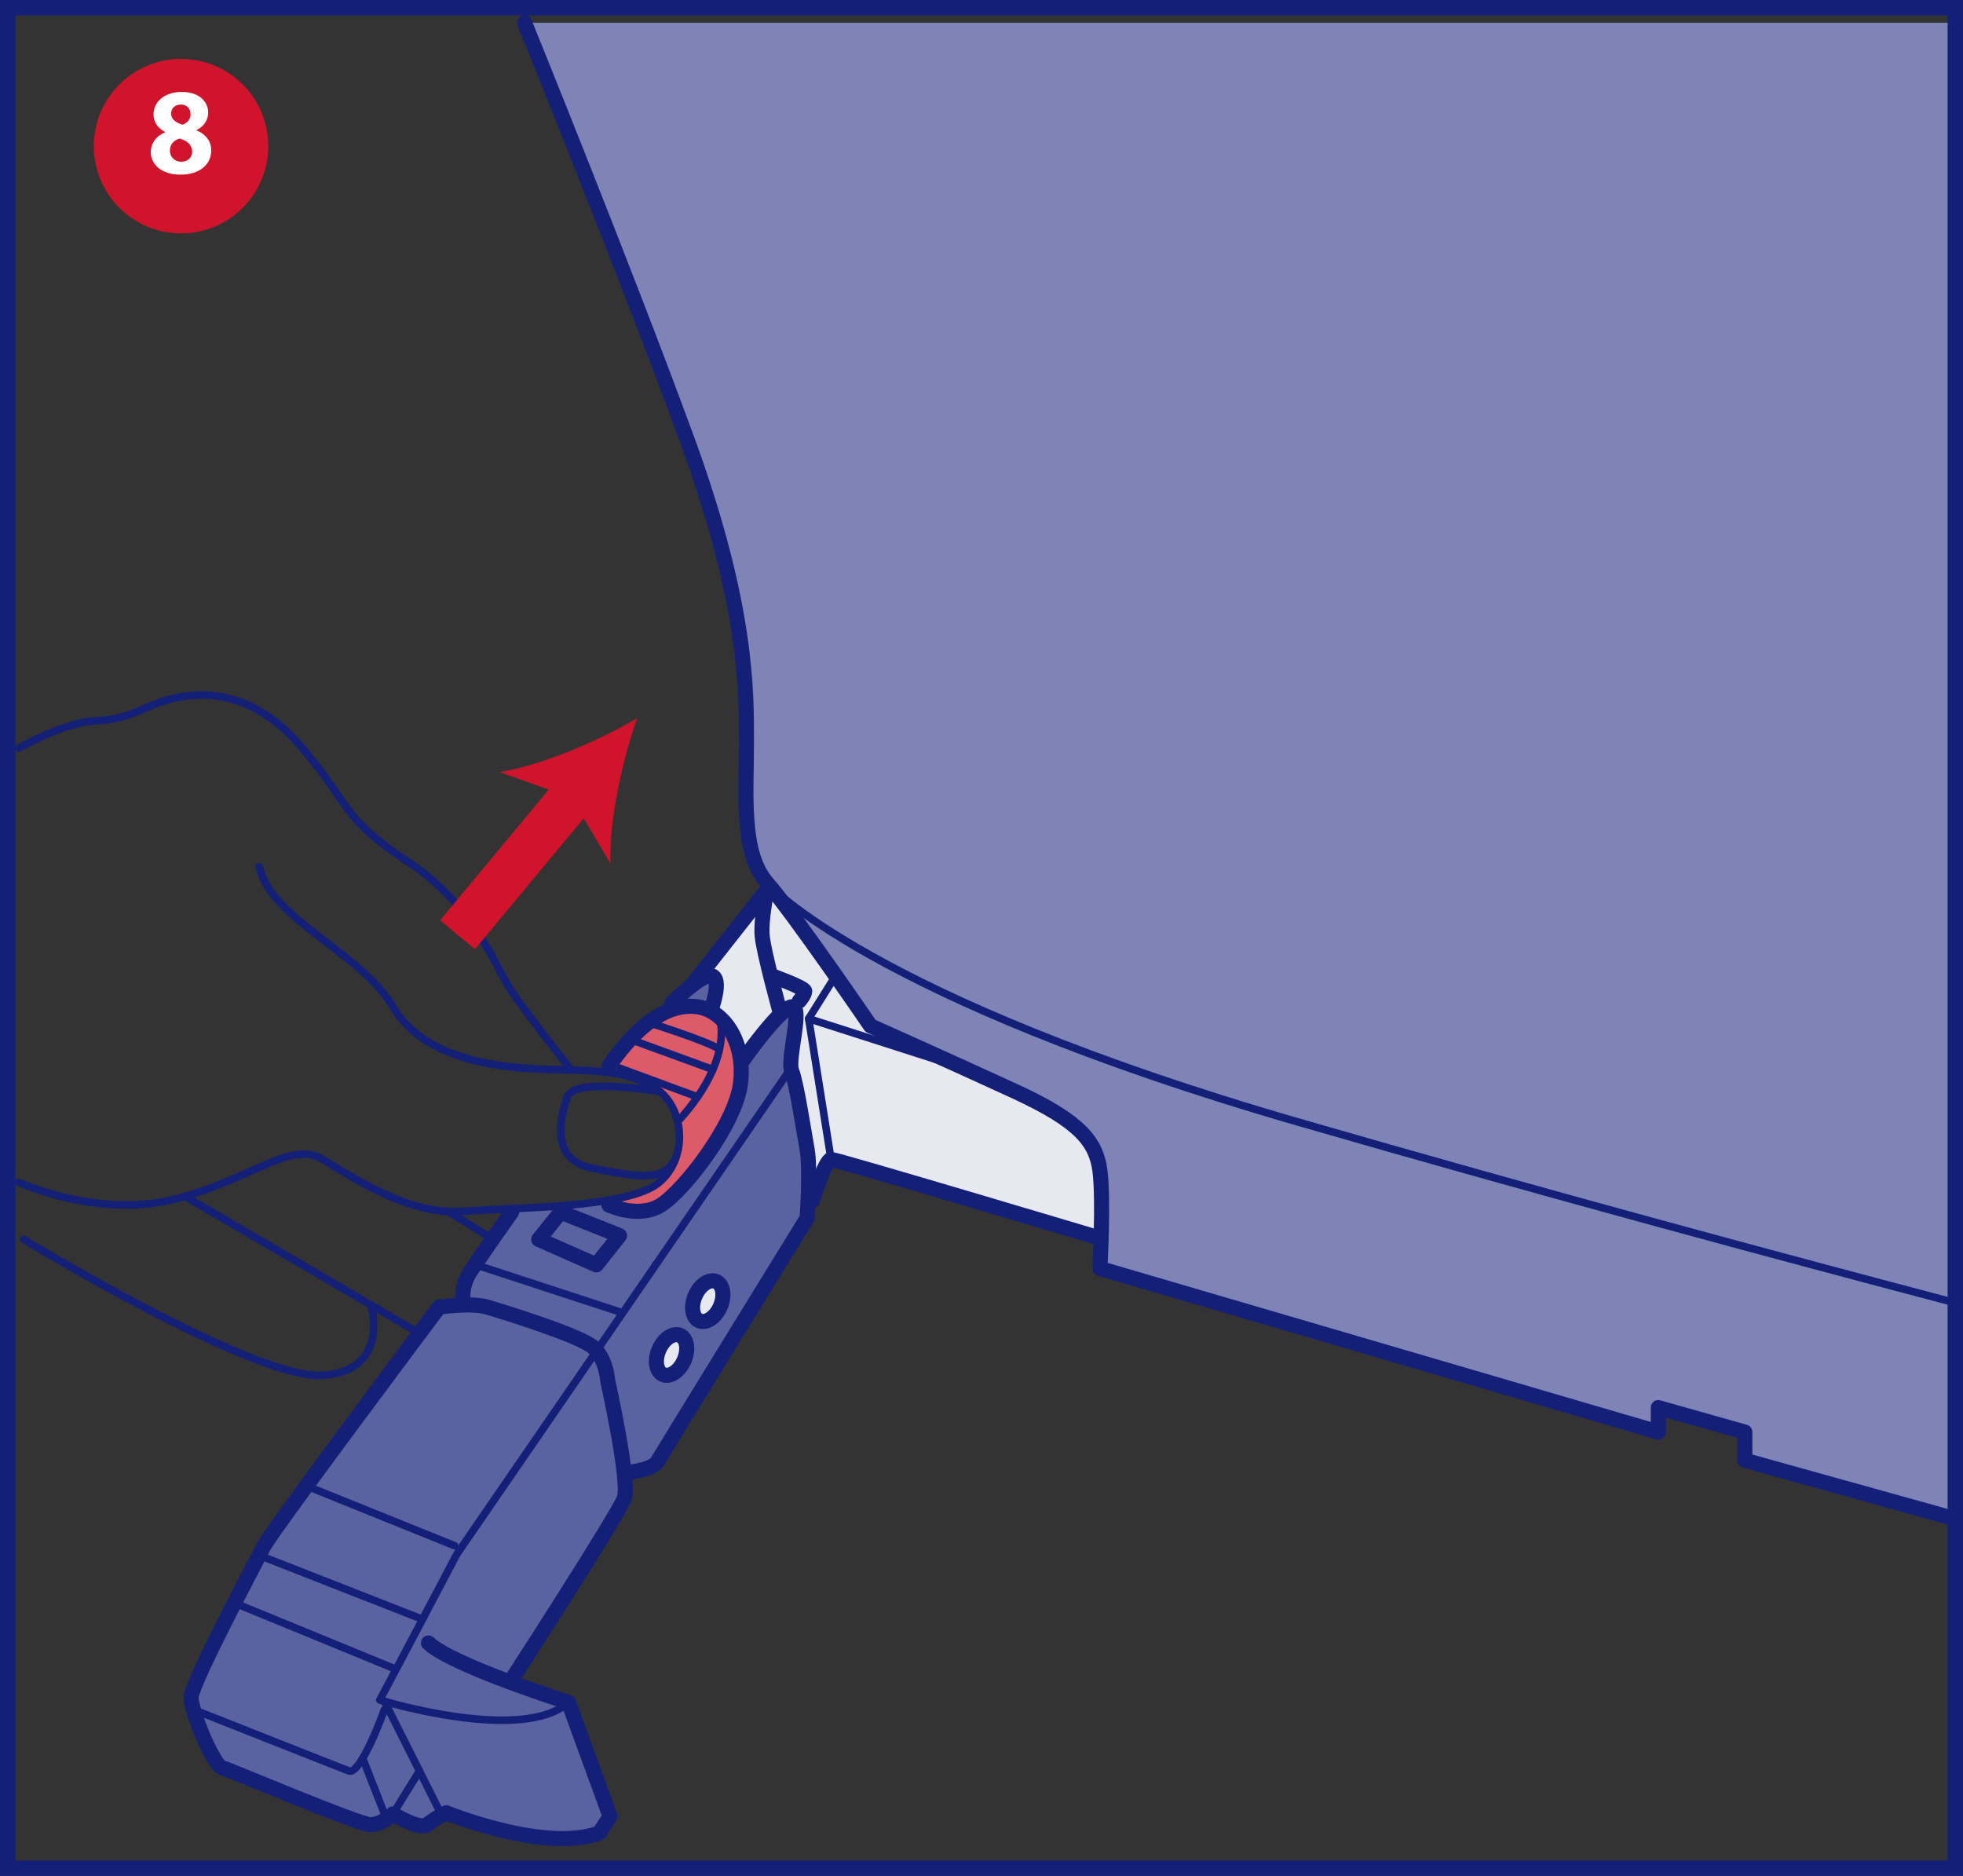 <?xml version="1.0" encoding="UTF-8"?>
<!DOCTYPE svg PUBLIC "-//W3C//DTD SVG 1.1//EN" "http://www.w3.org/Graphics/SVG/1.1/DTD/svg11.dtd">
<!-- Creator: CorelDRAW 2017 -->
<svg xmlns="http://www.w3.org/2000/svg" xml:space="preserve" width="45mm" height="43mm" version="1.1" style="shape-rendering:geometricPrecision; text-rendering:geometricPrecision; image-rendering:optimizeQuality; fill-rule:evenodd; clip-rule:evenodd"
viewBox="0 0 37385.08 35723.6"
 xmlns:xlink="http://www.w3.org/1999/xlink">
 <rect x="0" y="0" width="37385.08" height="35723.6" fill="#333333" stroke="none"/>
 <defs>
  <style type="text/css">
   <![CDATA[
    .str5 {stroke:#CF142B;stroke-width:87.9;stroke-miterlimit:4}
    .str2 {stroke:#CF142B;stroke-width:287.2;stroke-miterlimit:4}
    .str3 {stroke:#CF142B;stroke-width:861.68;stroke-miterlimit:4}
    .str4 {stroke:#141F78;stroke-width:293.1;stroke-miterlimit:4}
    .str0 {stroke:#141F78;stroke-width:287.2;stroke-linecap:round;stroke-linejoin:round;stroke-miterlimit:4}
    .str1 {stroke:#141F78;stroke-width:143.64;stroke-linecap:round;stroke-linejoin:round;stroke-miterlimit:4}
    .fil7 {fill:none}
    .fil4 {fill:none;fill-rule:nonzero}
    .fil6 {fill:#CF142B}
    .fil8 {fill:white;fill-rule:nonzero}
    .fil3 {fill:#DD5A6B;fill-rule:nonzero}
    .fil5 {fill:#CF142B;fill-rule:nonzero}
    .fil1 {fill:#E7E9F1;fill-rule:nonzero}
    .fil2 {fill:#7E84B5;fill-rule:nonzero}
    .fil0 {fill:#5A62A0;fill-rule:nonzero}
   ]]>
  </style>
 </defs>
 <g id="Слой_x0020_1">
  <path class="fil0" d="M14150.17 20189.77c0,0 759.42,-1172.65 946.09,-985.97 186.68,186.68 -31.65,1059.24 -31.65,1059.24 0,0 513.17,2367.47 314.45,2805.04 -198.64,437.57 -2856.3,4762.28 -2856.3,4762.28l-519.98 203.37 -203.37 676.17 -2057.09 3279.83 1084.91 429.35 791.32 2170.25 -203.37 316.53c0,0 -768.14,243.25 -1672.86,-8.72 -905.05,-251.81 -1243.26,-375.76 -1243.26,-375.76l-361.72 225.97 -655.57 -203.37c0,0 -278.73,281.05 -671.44,137.99 -392.46,-142.98 -2583.81,-1019.62 -2583.81,-1019.62 0,0 -635.38,-1270.76 -545.16,-1493.24 89.97,-222.73 1481.86,-2935.48 1481.86,-2935.48l3200.08 -4341.99 451.11 -100.86c0,0 -62.72,-250.31 104.6,-507.86 167.07,-257.62 823.3,-1199.89 823.3,-1199.89 0,0 1783.1,-240.01 1853.39,-228.05 70.62,12.05 504.12,320.68 882.2,213.09 378.67,-107.59 1193.41,-1301 1485.93,-1952.5 292.43,-651.83 186.34,-925.82 186.34,-925.82z"/>
  <path class="fil1" d="M14866.8 19311.97c0,0 -392.46,-1254.98 -354.33,-1648.85 38.05,-393.96 96.95,-722.2 96.95,-722.2 0,0 1832.37,2344.04 2097.3,2652.43 264.69,308.55 3842.02,1749.04 4114.02,2278.08 271.66,528.71 149.71,1713.32 149.71,1713.32l-5143.27 -1505.54 -357.82 787.83 -405 -2604.33 0 -1201.06 -197.56 250.31z"/>
  <path class="fil1" d="M13640.82 24405.14c432.59,155.02 -3.82,954.57 -324.17,746.46 -320.27,-208.11 58.65,-841.41 324.17,-746.46z"/>
  <path class="fil1" d="M12951.77 25429.99c277.9,73.61 53.92,1046.03 -324.09,746.54 -378.09,-299.83 46.27,-820.06 324.09,-746.54z"/>
  <path class="fil2" d="M20947.94 24155.66c0,0 349.59,-2390.32 -549.81,-2765.5 -899.48,-375.43 -3762.02,-1836.44 -3762.02,-1836.44 0,0 -2206.63,-2698.37 -2307.41,-3288.64 -100.52,-590.52 -88.23,-3687.25 -356.4,-4825.25 -268.18,-1138.33 -2706.01,-7814.15 -2706.01,-7814.15l-1275.74 -3191.94 27247.66 0 0 28491.33 -4008.43 -1116.73 -4.74 -555.38 -1656.49 -513.17 14.37 531.37 -10634.97 -3115.51z"/>
  <path class="fil0" d="M12669.55 19172.48c0,0 665.62,-786.91 892.76,-587.61 227.14,198.97 0,587.61 0,587.61l-892.76 0z"/>
  <path class="fil3" d="M11479.63 20340.06c0,0 861.93,-1145.31 1472.14,-1156.45 610.54,-11.46 1115.16,477.7 1165.33,797.71 50.43,320.1 -122.21,739.14 -295.18,1228.89 -172.89,489.74 -639.2,1284.3 -1152.37,1680.25 -513.5,396.28 -1073.87,56.83 -1073.87,56.83 0,0 1008.48,-304.48 1181.12,-752.27 172.64,-448.12 269.67,-1145.4 -362.22,-1508.53 -631.56,-362.8 -934.96,-346.44 -934.96,-346.44z"/>
  <path class="fil1" d="M13345.72 18584.2l1264.03 -1643.53c0,0 -271.08,811.84 -99.94,1185.77 171.47,374.02 271.42,1271.67 271.42,1271.67l-717.79 864.59c0,0 17.61,-469.47 -190.17,-723.36l-207.86 -254.05c0,0 191.74,-871.32 -319.68,-701.09z"/>
  <path class="fil4 str0" d="M9990.54 434.08c0,0 1897.67,4671.97 3079.37,7894.65 1181.7,3222.76 1145.98,4869.86 1145.98,5836.72 0,966.86 -107.59,2076.78 393.87,2649.77 501.13,572.99 1969.2,2721.55 1969.2,2721.55 0,0 1515.84,677 2763.5,1251.4 1247.33,574.73 1533.62,968.94 1605.48,1505.87 71.45,536.93 0,1861.94 0,1861.94l10634.72 3115.17 0 -465.4 1647.1 465.4 0 537.18 4008.43 1116.73"/>
  <path class="fil4 str1" d="M14609.76 16815.23c0,0 1933.72,2184.62 10098.12,4547.69 4683.93,1356 9378.59,2617.45 12530.31,3446.57"/>
  <path class="fil4 str0" d="M15469.36 22867.04c0,0 250.56,-787.83 358.15,-787.83 107.25,0 5143.27,1505.87 5143.27,1505.87"/>
  <path class="fil4 str0" d="M12793.84 19104.44c0,0 587.94,-587.61 768.47,-519.9 180.78,67.96 0,587.61 0,587.61"/>
  <path class="fil4 str0" d="M14150.17 20189.44c0,0 700.76,-994.69 926.73,-1017.29 226.3,-22.51 -90.22,994.69 0,1220.66 90.55,226.3 225.97,1107.84 294.01,1492.08 67.96,384.24 0,1311.3 0,1311.3 0,0 -2757.94,4475.58 -2848.16,4633.84 -90.31,158.26 -519.98,203.46 -519.98,203.46"/>
  <path class="fil4 str0" d="M9742.3 23082.71c0,0 -587.94,836.51 -768.47,1107.6 -180.86,271.42 -158.26,497.3 -158.26,497.3"/>
  <path class="fil4 str0" d="M9742.3 31989.16c0,0 2034.5,-3142.09 2147.4,-3458.62 113.07,-316.53 -316.28,-2237.7 -316.28,-2237.7 0,0 -22.85,-407.08 -271.42,-633.05 -248.82,-226.22 -1717.97,-678.17 -2023.7,-768.72 -305.39,-90.55 -915.02,0 -915.02,0 0,0 -3187.2,4249.94 -3345.47,4566.13 -158.26,316.53 -1378.93,2599.68 -1378.93,2870.76 0,271.66 429.35,1288.71 587.61,1333.82 158.26,45.44 2599.59,1085.25 2825.9,1085.25 225.97,0 429.35,-203.37 429.35,-203.37 0,0 519.9,316.28 655.65,203.37 135.67,-113.07 361.64,-226.22 361.64,-226.22 0,0 1876.32,768.72 2916.12,384.48l203.37 -316.53 -791.32 -2170.25c0,0 -2215.02,-700.76 -2667.3,-1130.11"/>
  <path class="fil4 str0" d="M11595.69 22947.04c0,0 565.1,271.42 994.78,0 429.35,-271.42 1424.04,-1537.19 1514.34,-2328.26 90.55,-791.32 -328.91,-1378.6 -820.06,-1446.64 -490.91,-67.71 -1056.25,225.97 -1689.06,1130.11"/>
  <polyline class="fil4 str1" points="15915.16,18579.22 15401.07,19398.45 18422.12,20367.31 "/>
  <line class="fil4 str1" x1="15401.07" y1="19398.45" x2="15827.18" y2= "22079.21" />
  <path class="fil4 str1" d="M13701.8 19371.2c0,0 290.11,774.54 -749.7,1938.13"/>
  <path class="fil4 str1" d="M12351.28 19473.14c0,0 1105.52,345.52 1350.52,508.19"/>
  <line class="fil4 str1" x1="12002.77" y1="19793.24" x2="13576.68" y2= "20367.31" />
  <line class="fil4 str1" x1="11799.15" y1="20340.06" x2="13284.99" y2= "20888.7" />
  <path class="fil4 str1" d="M15064.61 20340.06l-6362.19 9253.14c0,0 -904.14,1718.05 -1085,2057.18 -180.53,339.04 -384.24,723.28 -384.24,723.28 0,0 2712.49,836.51 3594.04,45.19"/>
  <line class="fil4 str1" x1="7322.57" y1="32400.07" x2="8411.97" y2= "34567.65" />
  <line class="fil4 str1" x1="7481.75" y1="34543.98" x2="7988.44" y2= "33725.33" />
  <path class="fil4 str1" d="M7322.57 32554.51c0,0 -451.03,1256.14 -677,1170.57 -226.22,-85.57 -2964.22,-1170.57 -2964.22,-1170.57"/>
  <line class="fil4 str1" x1="6907.27" y1="33483.9" x2="7322.57" y2= "34543.98" />
  <line class="fil4 str1" x1="4464.77" y1="30525.25" x2="7481.42" y2= "31763.52" />
  <line class="fil4 str1" x1="5835.48" y1="28297.26" x2="8657.3" y2= "29434.93" />
  <line class="fil4 str1" x1="4935.16" y1="29618.12" x2="7988.44" y2= "30813.94" />
  <line class="fil4 str1" x1="9047.35" y1="24081.55" x2="11799.15" y2= "24981.87" />
  <path class="fil4 str0" d="M13717.58 24881.93c-89.39,206.37 -269.01,326.83 -400.93,269.67 -131.6,-57.16 -166.16,-270.83 -76.76,-476.87 89.72,-206.28 269.09,-326.75 400.93,-269.59 131.93,57.16 166.16,270.75 76.76,476.78z"/>
  <path class="fil4 str0" d="M13028.62 25906.86c-89.39,206.37 -269.09,326.75 -400.93,269.67 -131.6,-57.16 -166.24,-270.83 -76.85,-476.87 89.72,-206.37 269.09,-326.83 400.93,-269.67 131.93,57.16 166.24,270.83 76.85,476.87z"/>
  <path class="fil4 str1" d="M361.97 22517.94c0,0 1514.01,696.69 2983.25,314.2 1469.23,-382.16 2192.84,-1123.38 2802.97,-752.6 610.54,370.44 1648.02,1063.9 2666.47,988.54 1018.2,-75.6 3136.52,-59.23 3727.71,-541.92 590.85,-483.02 476.87,-1456.61 -41.29,-1787.17 -517.91,-330.9 -1017.87,-351.75 -1967.45,-371.69 -949.33,-19.61 -2441.66,-154.69 -3051.87,-1194.83 -610.21,-1040.14 -2312.72,-1650.34 -2546.26,-2667.63"/>
  <path class="fil4 str1" d="M12567.87 20788.18c0,0 -1627.5,-285.12 -1762.91,100.52 -135.67,385.73 -339.37,1199.31 474.54,1357.58 813.83,158.6 1345.78,276.07 1577.07,-167.07"/>
  <line class="fil4 str1" x1="3524" y1="22782.63" x2="7988.44" y2= "25392.19" />
  <path class="fil4 str1" d="M451.61 23602.94c0,0 4356.03,2655.59 5674.06,2587.88 1317.7,-67.71 937.87,-1339.38 937.87,-1339.38"/>
  <path class="fil4 str1" d="M361.97 14244.3c0,0 858.11,-497.06 1491.17,-519.9 633.05,-22.6 949.25,-316.53 1469.23,-429.35 519.9,-113.15 1477.13,-181.19 2434.02,949.25 956.89,1130.44 727.1,1311.22 2017.55,2170 1290.45,859.28 1629.24,1961.55 1968.37,2461.6 339.04,499.96 1107.84,1464.5 1107.84,1464.5"/>
  <path class="fil4 str0" d="M14866.8 19311.97c0,0 -321.51,-1163.51 -350.84,-1487.43 -29.58,-323.84 93.46,-883.62 93.46,-883.62l-1442.81 1833.53"/>
  <path class="fil4 str0" d="M14689.18 18578.97c0,0 637.12,228.3 637.12,296.59 0,68.29 -103.43,186.09 -103.43,186.09"/>
  <line class="fil4 str1" x1="8553.79" y1="23083.04" x2="9278.31" y2= "23529.67" />
  <polygon class="fil4 str0" points="10678.34,23083.04 11799.15,23529.67 11357.17,24087.45 10259.54,23602.69 "/>
  <line class="fil4 str2" x1="8713.55" y1="17800.28" x2="11030.09" y2= "15016.01" />
  <path class="fil5" d="M12133.2 13678.62c-285.71,821.81 -531.37,1931.15 -508.44,2763.17l-739.48 -1250.57 -1367.8 -487.92c820.89,-136 1863.69,-587.69 2615.71,-1024.68z"/>
  <line class="fil4 str3" x1="8713.55" y1="17800.28" x2="11266.28" y2= "14729.64" />
  <polygon class="fil4 str4" points="146.55,35577.05 37238.53,35577.05 37238.53,146.55 146.55,146.55 "/>
  <path class="fil6" d="M3447.49 4400.89c893.34,0 1617.53,-724.19 1617.53,-1617.53 0,-893.59 -724.19,-1617.78 -1617.53,-1617.78 -893.34,0 -1617.53,724.19 -1617.53,1617.78 0,893.34 724.19,1617.53 1617.53,1617.53z"/>
  <path class="fil7 str5" d="M3447.49 4400.89c893.34,0 1617.53,-724.19 1617.53,-1617.53 0,-893.59 -724.19,-1617.78 -1617.53,-1617.78 -893.34,0 -1617.53,724.19 -1617.53,1617.78 0,893.34 724.19,1617.53 1617.53,1617.53z"/>
  <path class="fil8" d="M3143.75 2519.42c-166.16,73.11 -271.83,199.39 -271.83,382.16 0,206.7 178.12,424.69 564.93,424.69 354.24,0 586.2,-185.43 586.2,-461.91 0,-197.39 -131.6,-323.67 -279.14,-380.16l0 -6.65c150.2,-75.1 220.66,-204.04 220.66,-335.63 0,-184.77 -147.55,-391.46 -504.45,-391.46 -304.4,0 -536.35,171.47 -536.35,429.35 0,133.59 72.44,257.87 219.99,332.98l0 6.65zm307.06 560.28c-133.59,0 -218,-103.02 -215.34,-213.34 0,-109.66 67.79,-194.07 184.77,-227.3 140.9,37.88 239.26,117.64 239.26,251.23 0,107.67 -81.75,189.42 -208.69,189.42zm-6.65 -1087.99c130.93,0 184.77,94.38 184.77,188.09 0,95.71 -72.44,170.81 -154.19,194.73 -122.29,-37.88 -216,-103.68 -216,-206.7 0,-96.37 63.14,-176.13 185.43,-176.13z"/>
 </g>
</svg>
